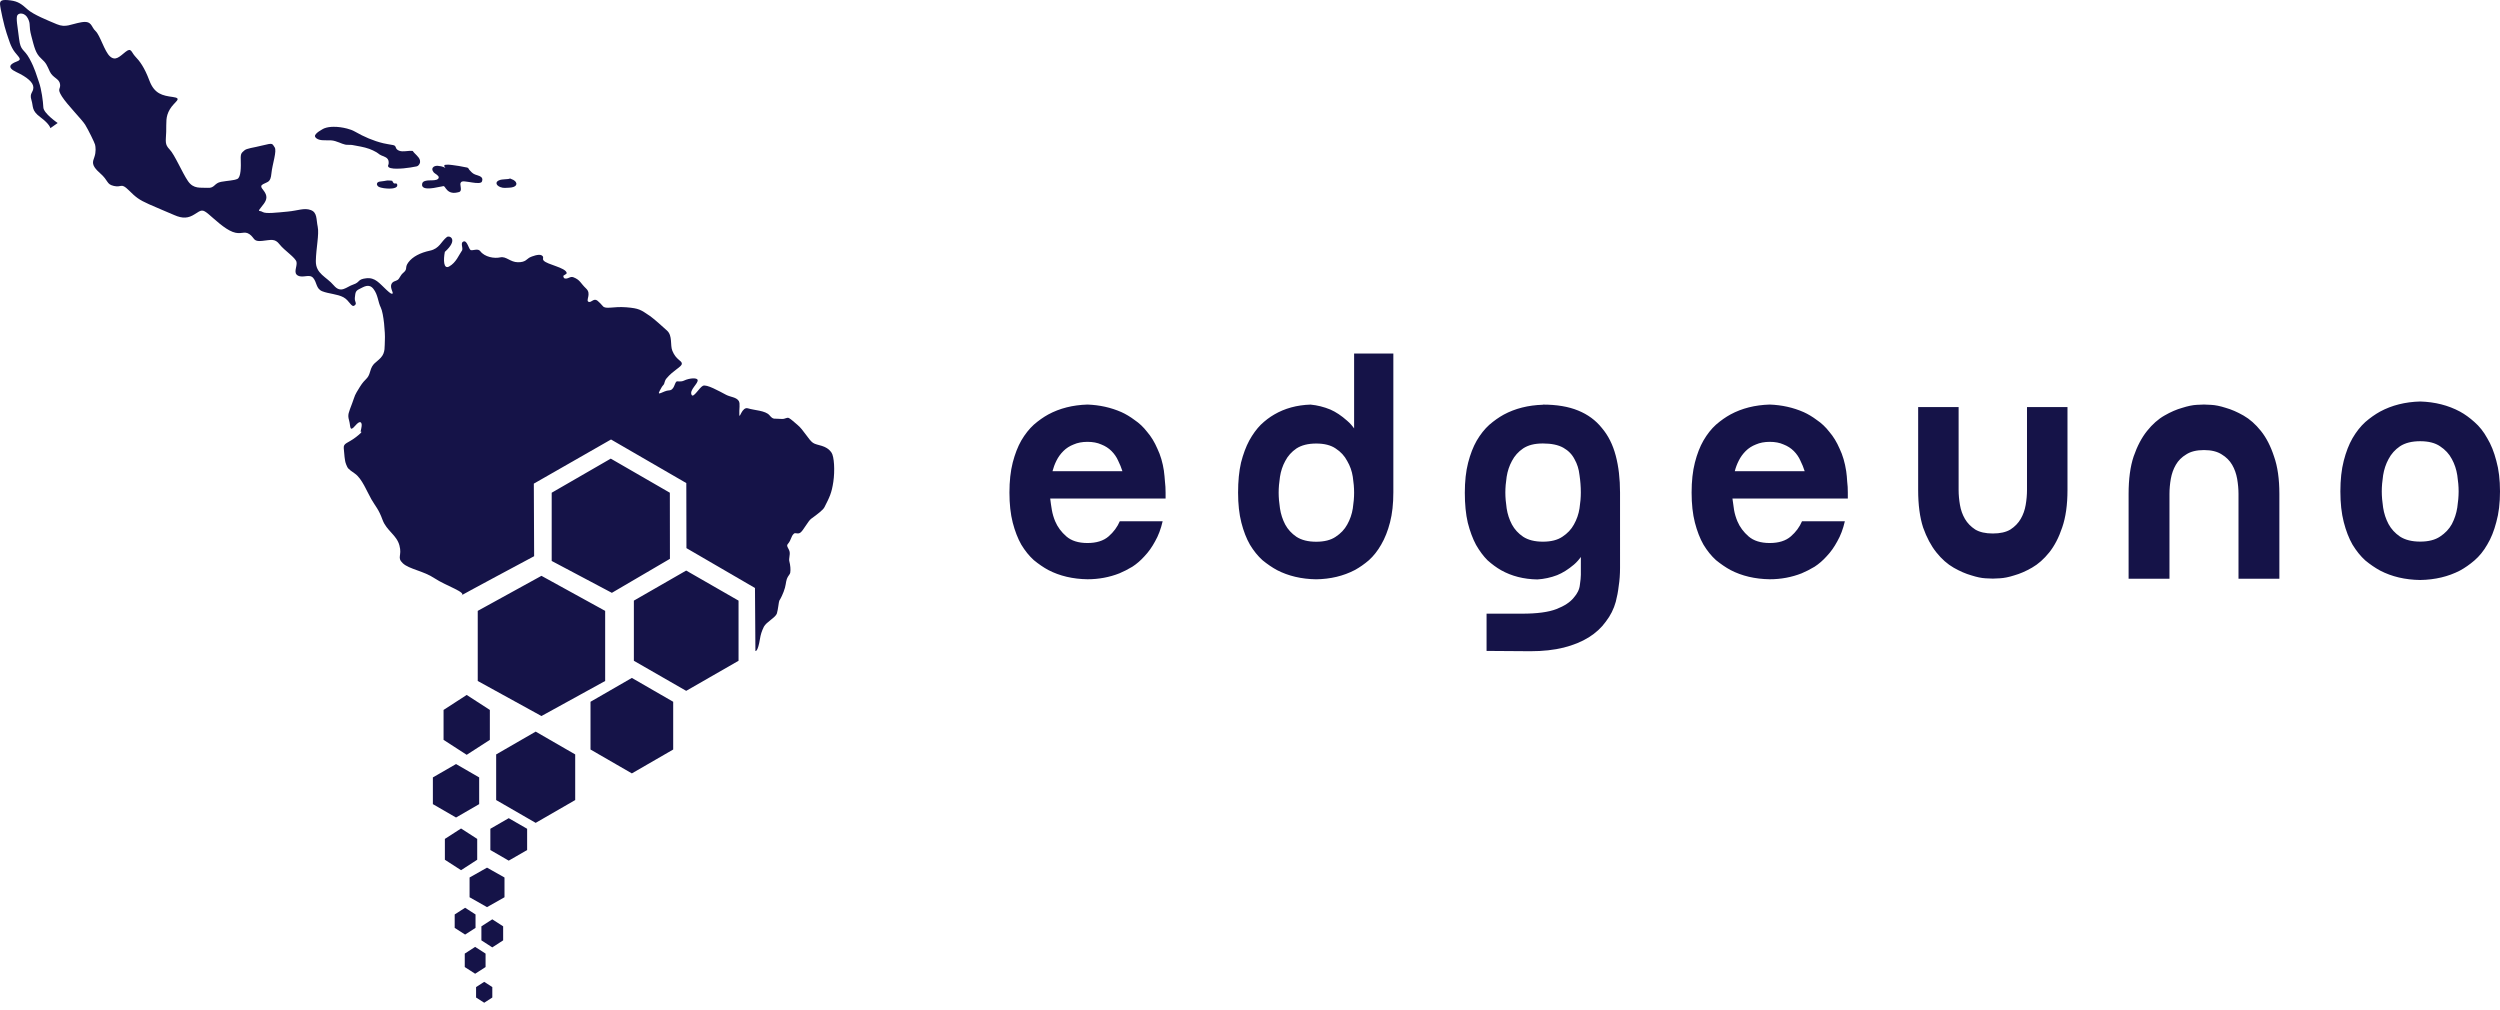 <svg xmlns="http://www.w3.org/2000/svg" width="250" height="101" fill="none">
  <path d="M199.285 57.861c-.066 0-.31-.009-.733-.031-.397-.019-.873-.119-1.427-.297-.553-.157-1.139-.41-1.758-.764-.62-.354-1.196-.861-1.728-1.527-.532-.663-.973-1.493-1.327-2.488-.331-1.02-.497-2.269-.497-3.749v-8.296h4.046v8.296c0 .488.047.983.135 1.493.087.51.253.973.497 1.393.244.419.589.773 1.03 1.061.444.266 1.029.397 1.759.397.729 0 1.317-.131 1.758-.397.445-.288.786-.641 1.03-1.061.244-.419.41-.886.497-1.393.088-.51.132-1.008.132-1.493v-8.296h4.049v8.296c0 1.48-.178 2.732-.532 3.749-.332.995-.763 1.824-1.292 2.488-.532.663-1.108 1.173-1.728 1.527-.619.354-1.204.61-1.758.764-.551.178-1.039.275-1.462.297-.397.022-.632.031-.694.031h.003ZM220.398 40.454c.066 0 .301.009.705.031.422.019.913.119 1.473.3.558.157 1.149.413 1.775.77.626.357 1.205.87 1.743 1.543.535.67.973 1.518 1.308 2.547.357 1.004.535 2.253.535 3.749v8.477h-4.087v-8.477c0-.491-.047-.992-.134-1.508-.091-.513-.257-.983-.504-1.408-.247-.422-.595-.77-1.039-1.036-.448-.291-1.039-.435-1.775-.435-.735 0-1.33.144-1.774.435-.447.266-.795.613-1.039 1.036-.247.426-.413.895-.504 1.408-.09.513-.134 1.017-.134 1.508v8.477h-4.087v-8.477c0-1.496.169-2.748.504-3.749.356-1.03.804-1.878 1.339-2.547.535-.67 1.114-1.186 1.743-1.543.626-.36 1.217-.616 1.774-.77.557-.178 1.039-.279 1.44-.3.4-.022.648-.031.738-.031ZM242.02 44.121c-.832 0-1.505.169-2.022.507-.494.338-.876.764-1.145 1.28-.269.494-.447 1.036-.541 1.618-.088.582-.135 1.123-.135 1.615 0 .491.047 1.033.135 1.618.09.582.269 1.133.541 1.649.269.494.651.911 1.145 1.249.517.335 1.19.504 2.022.504.832 0 1.493-.169 1.987-.504.516-.338.908-.754 1.18-1.249.269-.516.45-1.067.541-1.649.088-.585.135-1.123.135-1.618 0-.494-.047-1.033-.135-1.615-.091-.582-.269-1.123-.541-1.618-.269-.516-.664-.942-1.18-1.28-.494-.338-1.158-.507-1.987-.507Zm-7.983 5.019c0-1.167.113-2.191.338-3.064.225-.876.516-1.627.876-2.256.382-.651.808-1.189 1.28-1.618.491-.425.989-.773 1.48-1.045 1.168-.629 2.504-.967 4.009-1.008 1.48.044 2.807.382 3.974 1.008.495.269.977.62 1.449 1.045.495.429.923.967 1.28 1.618.382.629.682 1.38.908 2.256.247.876.369 1.896.369 3.064 0 1.167-.122 2.191-.369 3.067-.226.876-.526 1.627-.908 2.256-.36.629-.785 1.158-1.28 1.583-.472.404-.954.742-1.449 1.011-1.167.604-2.491.92-3.974.942-1.505-.019-2.841-.335-4.009-.942-.494-.269-.989-.607-1.48-1.011-.472-.426-.898-.955-1.28-1.583-.36-.629-.651-1.38-.876-2.256-.225-.876-.338-1.896-.338-3.067ZM112.241 47.117c-.11-.35-.254-.704-.429-1.055-.153-.35-.375-.67-.66-.958-.285-.285-.626-.504-1.02-.657-.398-.178-.858-.263-1.387-.263s-.989.088-1.383.263c-.397.153-.738.372-1.023.657-.285.285-.516.604-.692.958-.175.35-.306.704-.397 1.055H112.241Zm4.152 0c.044.332.079.67.101 1.023.043.35.065.726.065 1.12v.595h-11.538c.044.372.097.757.166 1.152.066.376.175.748.329 1.12.241.573.616 1.077 1.12 1.515.504.438 1.208.66 2.109.66.902 0 1.606-.222 2.113-.66.503-.438.879-.945 1.12-1.515h4.287c-.178.77-.429 1.44-.757 2.009-.307.573-.66 1.067-1.055 1.483-.375.416-.779.77-1.22 1.055-.438.263-.87.482-1.286.657-1.008.397-2.075.595-3.195.595-1.471-.022-2.779-.329-3.921-.923-.486-.263-.967-.595-1.449-.989-.46-.416-.88-.932-1.252-1.549-.351-.617-.635-1.352-.858-2.206-.219-.857-.328-1.859-.328-3.001 0-1.142.109-2.144.328-3.001.223-.854.507-1.593.858-2.206.375-.638.792-1.164 1.252-1.583.482-.419.967-.757 1.449-1.023 1.142-.617 2.45-.945 3.921-.989 1.208.044 2.34.294 3.395.757.438.2.879.46 1.317.792.46.307.88.704 1.252 1.186.398.46.739 1.02 1.023 1.68.307.635.529 1.383.658 2.241l-.004.006ZM131.622 54.174c.813 0 1.461-.166 1.943-.494.507-.329.892-.739 1.155-1.22.284-.507.472-1.045.56-1.615.087-.573.131-1.098.131-1.583 0-.485-.044-1.008-.131-1.58-.088-.573-.276-1.098-.56-1.583-.263-.507-.648-.923-1.155-1.252-.482-.329-1.13-.494-1.943-.494-.814 0-1.471.166-1.978.494-.482.329-.858.748-1.12 1.252-.263.482-.439 1.011-.526 1.583-.088.573-.132 1.098-.132 1.58 0 .482.044 1.011.132 1.583.087.573.263 1.111.526 1.615.262.482.638.892 1.12 1.22.507.329 1.164.494 1.978.494Zm3.789-10.943v-7.88h3.924v13.879c0 1.142-.109 2.144-.331 2.998-.219.857-.517 1.605-.889 2.241-.354.617-.757 1.13-1.22 1.549-.464.398-.936.726-1.418.989-1.142.595-2.428.901-3.859.923-1.47-.022-2.778-.329-3.924-.923-.482-.263-.967-.595-1.449-.989-.46-.416-.879-.932-1.251-1.549-.354-.617-.639-1.352-.858-2.206-.219-.857-.328-1.859-.328-3.001 0-1.142.097-2.144.294-3.001.219-.854.494-1.593.823-2.206.353-.638.738-1.164 1.155-1.583.438-.419.888-.757 1.348-1.023 1.055-.617 2.266-.945 3.627-.989.682.066 1.34.232 1.978.494.551.241 1.111.613 1.68 1.12.573.485 1.046 1.186 1.418 2.112l-.726-.958.006.003ZM154.29 40.46c1.386 0 2.56.197 3.527.595.967.394 1.758.976 2.372 1.746.635.748 1.098 1.671 1.386 2.769.285 1.08.429 2.306.429 3.693V56.78c0 .66-.044 1.264-.132 1.812-.065.573-.166 1.098-.294 1.583-.2.726-.529 1.383-.989 1.978-.441.617-1.01 1.142-1.715 1.583-.704.438-1.539.779-2.503 1.023-.967.241-2.078.363-3.33.363l-4.384-.031v-3.724h3.558c1.496 0 2.638-.153 3.43-.46.789-.307 1.361-.682 1.715-1.12.372-.416.582-.845.626-1.286.065-.438.1-.779.1-1.023V55.303l.726-.955c-.376.923-.848 1.627-1.418 2.112-.572.482-1.129.832-1.68 1.055-.635.244-1.296.385-1.978.429-1.364-.022-2.572-.332-3.627-.923-.46-.263-.911-.595-1.352-.989-.419-.416-.801-.936-1.155-1.549-.331-.617-.603-1.352-.823-2.209-.2-.854-.297-1.856-.297-3.001 0-1.145.11-2.144.329-2.998.222-.858.507-1.593.857-2.206.376-.638.792-1.164 1.255-1.583.482-.416.967-.757 1.449-1.023 1.142-.616 2.45-.945 3.921-.989l-.003-.013Zm3.793 8.797c0-.595-.047-1.173-.132-1.746-.065-.595-.231-1.12-.494-1.583-.244-.482-.617-.867-1.12-1.152-.504-.285-1.187-.429-2.044-.429s-1.471.166-1.978.494c-.485.329-.857.748-1.12 1.252-.263.482-.438 1.011-.529 1.583-.087.573-.131 1.098-.131 1.58 0 .482.047 1.011.131 1.583.088.573.263 1.111.529 1.615.263.482.635.892 1.12 1.22.504.329 1.164.494 1.978.494.814 0 1.461-.166 1.947-.494.503-.329.891-.739 1.151-1.22.285-.507.473-1.045.56-1.615.088-.573.132-1.098.132-1.583ZM180.467 47.117c-.109-.35-.253-.704-.429-1.055-.153-.35-.372-.67-.657-.958-.285-.285-.626-.504-1.023-.657-.394-.178-.858-.263-1.383-.263-.526 0-.989.088-1.387.263-.394.153-.735.372-1.02.657-.284.285-.516.604-.691.958-.179.35-.31.704-.398 1.055h6.988Zm4.153 0c.047.332.078.67.097 1.023.047.35.065.726.065 1.12v.595h-11.537c.043.372.097.757.162 1.152.066.376.179.748.332 1.12.241.573.616 1.077 1.12 1.515.507.438 1.211.66 2.113.66.901 0 1.605-.222 2.109-.66.507-.438.879-.945 1.12-1.515h4.284c-.175.77-.429 1.44-.757 2.009-.307.573-.66 1.067-1.055 1.483-.372.416-.779.77-1.217 1.055-.441.263-.87.482-1.286.657-1.011.397-2.078.595-3.195.595-1.471-.022-2.782-.329-3.924-.923-.482-.263-.967-.595-1.452-.989-.46-.416-.88-.932-1.252-1.549-.354-.617-.635-1.352-.858-2.206-.219-.857-.328-1.859-.328-3.001 0-1.142.109-2.144.328-3.001.219-.854.504-1.593.858-2.206.372-.638.788-1.164 1.252-1.583.485-.419.966-.757 1.452-1.023 1.142-.617 2.45-.945 3.924-.989 1.208.044 2.341.294 3.395.757.438.2.879.46 1.318.792.46.307.879.704 1.251 1.186.398.46.739 1.02 1.024 1.68.306.635.525 1.383.657 2.241v.006ZM54.145 71.603l-6.371-3.505v-7.01l6.371-3.505 6.371 3.505v7.01l-6.371 3.505ZM68.619 69.085l-5.232-3.007V60.063l5.232-3.007 5.235 3.007v6.015l-5.235 3.007ZM63.185 77.34l-4.134-2.388v-4.775l4.134-2.385 4.134 2.385v4.775l-4.134 2.388ZM53.568 82.286l-3.952-2.281v-4.563l3.952-2.281 3.952 2.281v4.563l-3.952 2.281ZM45.604 81.752l-2.316-1.339v-2.672l2.316-1.336 2.313 1.336v2.672l-2.313 1.339ZM50.873 86.064l-1.837-1.061v-2.125l1.837-1.061 1.84 1.061v2.125l-1.84 1.061ZM48.703 90.714l-1.746-.989v-1.975l1.746-.986 1.746.986v1.975l-1.746.989ZM46.106 87.019l-1.618-1.045v-2.084l1.618-1.042 1.615 1.042v2.084l-1.615 1.045ZM49.229 94.739l-1.089-.704v-1.402l1.089-.701 1.086.701v1.402l-1.086.704ZM46.511 93.458l-1.042-.67v-1.342l1.042-.67 1.042.67v1.342l-1.042.67ZM47.515 97.374l-1.039-.67v-1.343l1.039-.673 1.042.673v1.343l-1.042.67ZM48.421 100.274l-.814-.522v-1.045l.814-.523.81.523v1.045l-.81.522ZM46.669 75.482l-2.313-1.496v-2.992l2.313-1.499 2.316 1.499v2.992l-2.316 1.496ZM61.187 59.284l-6.018-3.189v-6.822l5.908-3.411 5.908 3.411.009 6.609-5.808 3.402Z" fill="#151348"/>
  <path d="M75.54 65.097s.238.16.463-1.239c.063-.391.163-.735.388-1.189.229-.454 1.174-.926 1.296-1.317.122-.394.185-1.155.244-1.283.059-.131.16-.203.432-.892.238-.601.207-.958.322-1.28.116-.322.313-.454.338-.617.053-.326.016-.742-.091-1.161-.066-.254.094-.632.028-.948-.066-.313-.357-.56-.194-.748.404-.476.304-.754.62-1.052.157-.15.382.091.66-.113.282-.203.767-1.161 1.073-1.383.307-.222.604-.441.839-.638.238-.197.413-.372.482-.507.516-1.008.729-1.433.892-2.541.166-1.108.091-2.541-.185-2.932-.544-.785-1.421-.676-1.853-.976-.432-.297-.958-1.317-1.549-1.796-.294-.241-.626-.56-.845-.676-.219-.116-.357.119-.751.085-.779-.069-.792.113-1.202-.369-.407-.479-1.53-.491-2.144-.689-.613-.197-.845 1.12-.87.648-.031-.566.106-1.108-.05-1.374-.235-.401-.836-.397-1.267-.626-.723-.379-1.962-1.086-2.328-.901-.363.185-.932 1.227-1.117.92-.294-.494.717-1.183.588-1.524-.081-.213-.801-.181-1.355.081-.332.16-.666.038-.748.091-.21.141-.216.873-.757.889-.541.019-1.27.657-.917.022.191-.338.181-.369.391-.604.085-.094.072-.366.269-.604.695-.842 1.533-1.161 1.543-1.483.013-.322-.57-.357-.948-1.289-.238-.582.037-1.493-.526-2.015-.338-.316-1.368-1.233-1.718-1.471-.936-.629-1.073-.76-2.366-.867-1.296-.106-2.075.238-2.347-.122-.097-.128-.419-.448-.523-.529-.385-.31-.61.207-.886.11-.35-.122.316-.798-.257-1.333-.57-.535-.582-.858-1.267-1.127-.344-.138-.56.228-.898.106-.169-.059 0-.094-.113-.185-.116-.088.36-.216.335-.354-.1-.544-1.95-.826-2.306-1.239-.175-.206.094-.332-.191-.516-.285-.181-1.026.119-1.186.197-.319.166-.426.498-1.196.488-.767-.003-1.173-.62-1.762-.488-.591.135-1.562-.025-2.009-.626-.225-.3-.742-.028-.945-.1-.2-.072-.347-.976-.71-.867-.363.11-.05.62-.147.879-.332.476-.601 1.233-1.299 1.624-.576.322-.588-.673-.435-1.458 1.38-1.236.479-1.693.2-1.483-.557.422-.726 1.158-1.69 1.361-.964.203-1.743.607-2.159 1.173-.416.567.003.617-.532 1.064-.269.225-.335.538-.529.682-.197.144-.523.119-.645.463-.125.344.216.826.131.904-.088.078-.235-.013-.604-.357-.739-.685-1.136-1.27-2.037-1.167-.901.103-.582.391-1.286.623-.704.228-1.23.945-1.962.081-.729-.864-1.812-1.145-1.787-2.438.025-1.296.344-2.663.188-3.417-.16-.754-.031-1.433-.701-1.674-.666-.241-1.249.059-2.316.157-1.064.1-2.181.235-2.488.041-.307-.191-.573.034-.16-.466.413-.501.657-.842.469-1.321-.188-.479-.742-.742-.26-1.001.485-.26.739-.169.826-1.073.085-.904.576-2.259.319-2.613-.257-.354-.125-.457-1.161-.194-1.033.263-1.63.288-1.878.523-.25.232-.376.26-.347.914.025.657.031 1.762-.341 1.925-.376.163-.911.16-1.621.288-.71.131-.629.648-1.343.601-.714-.047-1.405.15-1.972-.673s-1.333-2.651-1.837-3.167c-.504-.519-.376-.795-.341-1.762.031-.967-.085-1.49.369-2.259.457-.773 1.317-1.086.291-1.224-1.023-.138-1.837-.3-2.341-1.643-.504-1.339-.973-1.95-1.402-2.394-.426-.444-.388-.948-.983-.476-.595.476-1.001.942-1.552.457-.551-.482-.989-2.119-1.449-2.538-.46-.416-.332-1.064-1.414-.879-1.083.188-1.549.579-2.463.194-.917-.385-2.331-.954-2.91-1.468-.573-.513-.929-.814-1.731-.914C.241-.062-.012.026 0.0.404.013.783.426 2.651.661 3.318c.235.663.388 1.336.829 1.903.441.563.739.726.181.933-.557.207-1.092.557-.025 1.058 1.07.501 1.696 1.033 1.69 1.543-.003.513-.41.545-.194 1.242.216.698-.019 1.045.911 1.734.929.689.986 1.086.986 1.086l.729-.516s-1.411-.961-1.433-1.562c-.025-.601-.188-1.824-.444-2.538-.26-.71-.376-1.299-.939-2.334-.566-1.036-.882-.707-1.042-1.975-.156-1.271-.329-2.097-.172-2.366.156-.269.77-.275 1.067.344.297.623.041.66.335 1.752.291 1.092.413 1.715.964 2.212.554.501.582.695.882 1.33.304.635.926.682 1.017 1.236.091.557-.347.401.191 1.249.541.845 2.018 2.325 2.325 2.826.307.501.929 1.765.986 1.984.059.219.11.742-.063 1.233-.172.491-.357.82.551 1.615.908.792.616 1.105 1.396 1.289.776.185.698-.35 1.462.404.76.754 1.039.97 2.062 1.43 1.023.457 1.668.707 2.513 1.077.845.372 1.405.329 2.062-.097.657-.426.751-.51 1.377.013.623.523 1.565 1.449 2.406 1.768.839.319 1.136-.141 1.671.225.538.366.341.773 1.258.676.917-.094 1.277-.275 1.759.347.485.623 1.599 1.317 1.693 1.762.091.444-.369 1.095.147 1.361.519.269 1.142-.203 1.521.232.379.438.272 1.08.907 1.333.632.254 1.521.275 2.119.601.601.322.789 1.045 1.098.826.313-.219-.013-.35.041-.795.059-.444.031-.663.451-.857.416-.194.945-.601 1.405-.013.463.588.451 1.299.739 1.871.288.576.448 2.563.407 3.229-.041.663.075 1.255-.407 1.781-.485.526-.836.535-1.064 1.377-.232.842-.454.61-1.036 1.552-.582.945-.422.704-.767 1.637-.344.933-.476 1.12-.307 1.696.166.573.025 1.224.598.557.57-.67.651-.275.667-.119.016.16-.116.707-.116.707s.385-.119-.454.529c-.839.651-1.286.576-1.224 1.145.063.57.069 1.18.235 1.587.169.41.169.432.876.923.71.491 1.211 1.806 1.646 2.563.435.754.72.967 1.12 2.062.404 1.095 1.405 1.502 1.687 2.554.285 1.051-.282 1.195.341 1.787.623.592 2.065.757 3.179 1.505 1.111.745 3.358 1.452 2.641 1.737-.35.141 7.31-3.949 7.31-3.949l-.031-7.257 7.72-4.415 7.529 4.359.013 6.506 6.853 3.984.044 6.303ZM41.283 15.097c-.247-.034-.494.006-.742.025-.21.016-.432.028-.632-.053-.094-.037-.185-.088-.25-.169-.081-.103-.085-.263-.197-.338-.085-.053-.188-.059-.285-.078-.285-.056-.573-.091-.854-.16-.992-.238-1.934-.651-2.82-1.158-.25-.144-.523-.238-.801-.31-.441-.113-.898-.181-1.355-.175-.307.003-.617.038-.904.147-.094.034-.181.088-.266.138-.194.116-.397.232-.554.401-.069.075-.153.178-.122.288.025.081.094.144.16.191.166.119.376.16.576.175.282.025.567 0 .848.013.294.016.576.116.848.222.194.075.385.163.591.206.232.05.476-.003.71.041.566.11 1.148.188 1.693.385.247.091.485.203.714.335.11.066.21.147.316.225.125.088.275.131.413.188.153.062.307.138.404.275.097.135.103.307.088.469-.006.088-.085.166-.05.26.041.1.15.144.247.169.203.053.416.062.623.059.451 0 .901-.047 1.349-.116.21-.031.422-.069.632-.113.138-.031.238-.147.297-.269.053-.106.063-.232.035-.347-.05-.191-.185-.344-.322-.485-.138-.144-.288-.272-.397-.438l.009-.003Z" fill="#151348"/>
  <path d="M39.216 18.076c-.156-.013-.313-.041-.472-.028-.103.006-.203.034-.307.05-.15.025-.3.044-.451.059-.078.009-.157.034-.219.088-.066.059-.091.157-.063.241.025.078.085.144.153.185.081.047.175.075.266.097.178.044.357.069.538.081.185.016.369.019.554-.003.11-.013.219-.035.322-.078.075-.034.147-.085.178-.163.025-.066.019-.147-.016-.206-.028-.05-.088-.056-.141-.056-.059-.003-.132.022-.178-.019-.038-.031-.063-.078-.088-.119-.025-.044-.05-.088-.078-.128ZM44.55 16.799c-.138-.078-.285-.141-.438-.169-.11-.019-.219-.037-.329-.047-.144-.009-.294.013-.416.094-.075.05-.131.138-.135.232-.003.113.056.216.122.307.05.069.125.113.194.163.097.066.197.135.272.225.05.059.069.147.034.216-.041.081-.119.128-.203.156-.141.044-.291.05-.435.056-.21.006-.419 0-.626.044-.106.022-.219.059-.297.144-.069.072-.088.178-.088.275.003.094.053.188.135.241.103.072.232.094.357.103.222.016.448-.009.667-.041.282-.041.557-.116.839-.157.059-.009.128-.047.181-.022.085.041.128.131.178.203.097.135.213.26.357.344.175.1.382.131.579.116.141-.013.275-.044.41-.078.11-.031.172-.138.178-.247.013-.185-.047-.363-.05-.545 0-.113.063-.228.178-.26.088-.025.181-.019.269-.009.26.025.513.075.77.11.2.028.401.059.604.047.088-.003.178-.016.254-.056.088-.05.11-.157.122-.247.016-.113-.031-.225-.119-.294-.11-.088-.244-.132-.372-.175-.122-.041-.247-.069-.357-.135-.178-.106-.326-.257-.457-.416-.053-.066-.081-.169-.163-.203-.069-.028-.147-.038-.219-.05-.438-.088-.879-.175-1.324-.222-.188-.022-.382-.05-.57-.028-.072.006-.172-.006-.213.056-.047.066.013.147.053.197.019.025.037.05.056.075v-.003ZM50.958 17.879c-.254.05-.51.037-.764.075-.119.019-.235.047-.341.1-.088.044-.172.113-.197.213-.025.1.031.2.1.272.075.075.175.131.275.169.075.031.153.053.232.066.147.022.297.016.444.006.078-.006.16-.009.241-.013.131-.006.266-.025.391-.069.081-.028.163-.069.225-.132.059-.063.088-.153.069-.238-.019-.085-.069-.16-.131-.219-.097-.091-.216-.153-.344-.194-.066-.022-.197-.113-.203-.047l.003.009Z" fill="#151348"/>
  <script/>
</svg>
